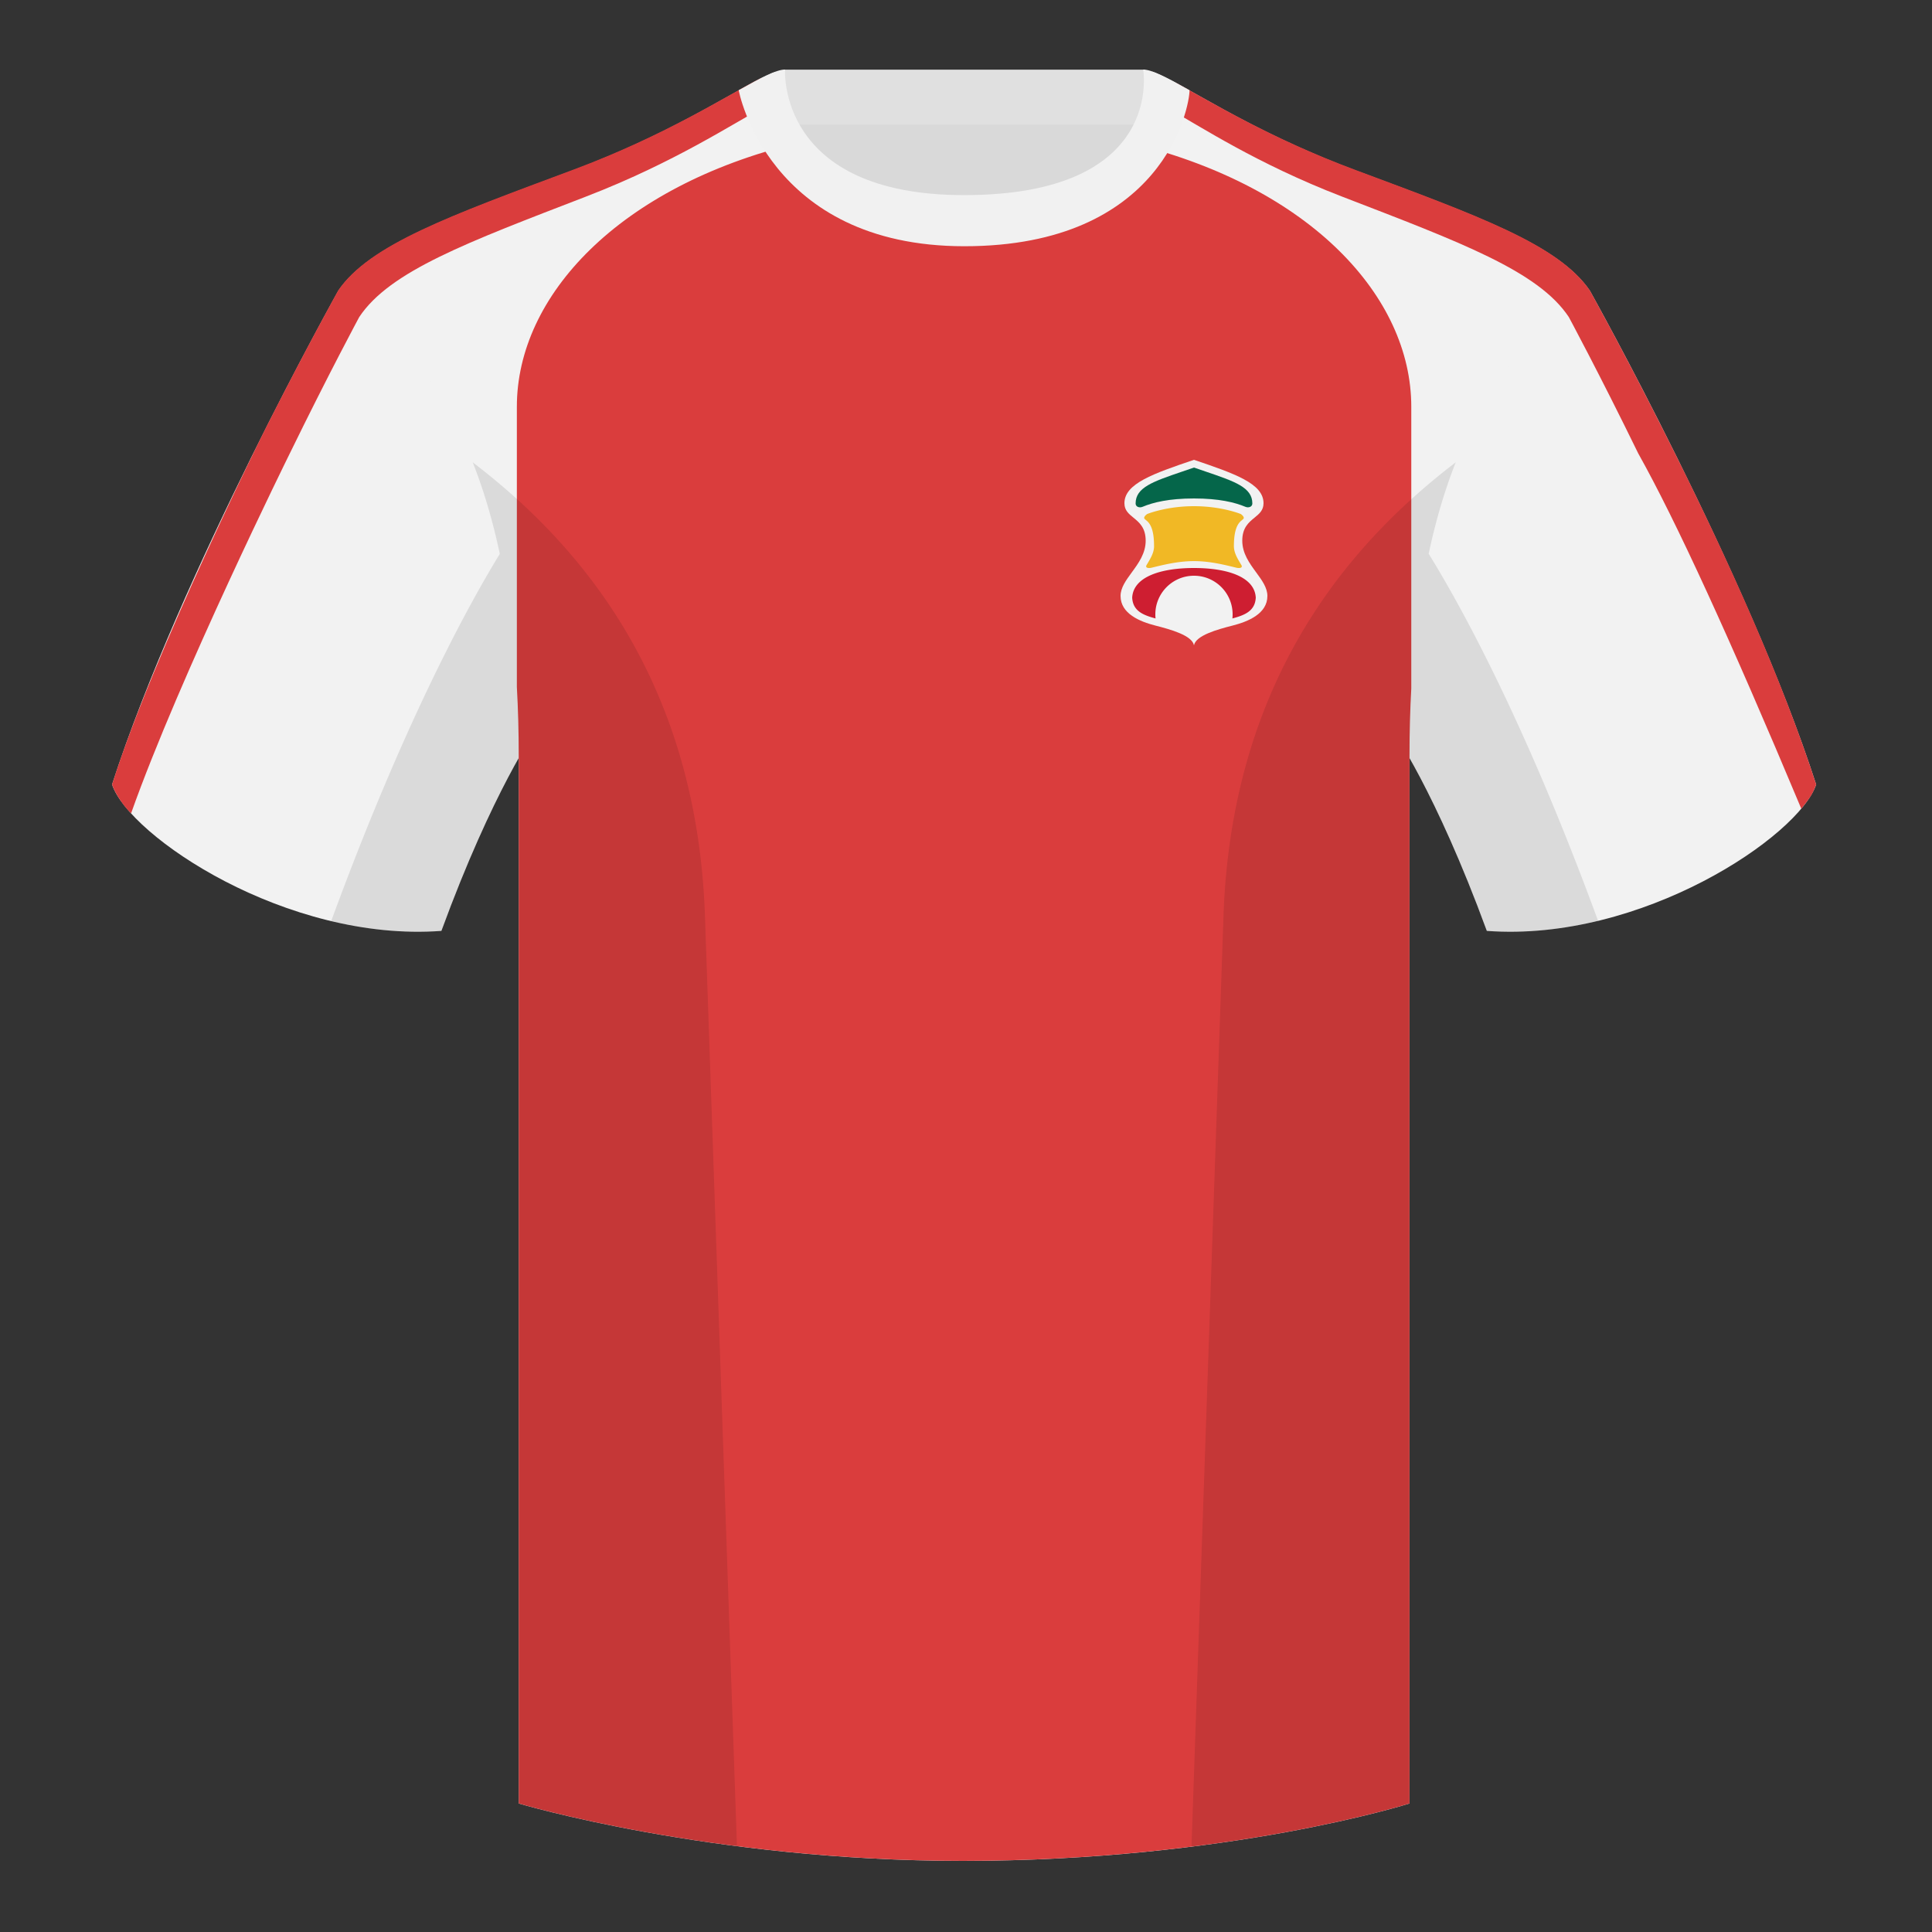 <?xml version="1.0" encoding="UTF-8"?><svg width="500" height="500" viewBox="0 0 500 500" fill="none" xmlns="http://www.w3.org/2000/svg"><rect x="0" y="0" width="500" height="500" fill="#333333" stroke="none"/><path fill-rule="evenodd" clip-rule="evenodd" d="M203.003 109.223h93.644V21.928h-93.644v87.295Z" fill="#D9D9D9"/><path fill-rule="evenodd" clip-rule="evenodd" d="M202.864 32.228h93.458v-14.2h-93.458v14.2Z" fill="#E0E0E0"/><path fill-rule="evenodd" clip-rule="evenodd" d="M87.547 75.258S46.785 148.058 29 203.029c4.445 13.375 45.208 40.86 85.232 37.885 13.34-36.4 24.46-52 24.46-52s2.963-95.085-51.145-113.655Zm323.925 0s40.763 72.8 58.548 127.77c-4.445 13.375-45.208 40.86-85.232 37.885-13.34-36.4-24.46-52-24.46-52s-2.963-95.085 51.144-113.655Z" fill="#F2F2F2"/><path fill-rule="evenodd" clip-rule="evenodd" d="M249.511 57.703c-50.082 0-47.798-39.47-48.743-39.14-7.516 2.618-24.132 14.936-52.438 25.494-31.873 11.886-52.626 19.316-60.783 31.2 11.115 8.915 46.695 28.97 46.695 120.345v271.14s49.657 14.856 114.885 14.856c68.929 0 115.648-14.856 115.648-14.856v-271.14c0-91.375 35.58-111.43 46.699-120.345-8.156-11.885-28.909-19.315-60.782-31.2-28.36-10.576-44.982-22.919-52.478-25.508-.927-.32 4.177 39.154-48.703 39.154Z" fill="#F2F2F2"/><path fill-rule="evenodd" clip-rule="evenodd" d="M293.733 37.28c45.26 11.336 71.506 39.338 71.506 67.982v72.909c-.301 5.499-.461 11.3-.461 17.422v271.14s-46.719 14.855-115.648 14.855c-65.228 0-114.885-14.855-114.885-14.855v-271.14c0-6.262-.167-12.189-.482-17.8v-72.531c0-28.836 26.598-57.02 72.416-68.202 5.596 10.126 17.496 20.633 43.335 20.633 27.081 0 38.955-10.353 44.219-20.412Z" fill="#DA3D3D"/><path fill-rule="evenodd" clip-rule="evenodd" d="M75.025 117.298c10.132-20.75 17.944-35.245 17.944-35.245 7.882-11.885 27.937-19.315 58.747-31.2 22.869-8.825 37.922-18.85 46.498-23.43l-1.152-7.268c-8.7 4.373-24.398 14.697-48.738 23.773-31.868 11.89-52.62 19.315-60.773 31.2 0 0-8.23 14.76-18.857 35.825 0 0-28.706 57.334-39.694 92.074 0 0 .45 1.588 2.123 4.056 1.673 2.468 2.807 3.396 2.807 3.396 12.579-35.527 41.095-93.181 41.095-93.181Zm348.94.024c-10.132-20.75-17.958-35.269-17.958-35.269-7.882-11.885-27.936-19.315-58.747-31.2-22.096-8.527-36.506-18.095-45.025-22.831l2.17-6.539c9.046 4.869 24.029 14.16 46.248 22.445 31.867 11.89 52.62 19.315 60.772 31.2 0 0 8.231 14.76 18.857 35.825 18.389 36.305 31.635 66.996 39.738 92.074-.491 1.317-.977 2.346-1.457 3.088-.481.742-1.276 1.804-2.385 3.188-18.428-43.992-32.498-74.652-42.213-91.981Z" fill="#DA3D3D"/><path fill-rule="evenodd" clip-rule="evenodd" d="M307.851 23.345c-5.772-3.24-9.728-5.345-12.007-5.345 0 0 5.881 32.495-46.336 32.495-48.52 0-46.335-32.495-46.335-32.495-2.28 0-6.236 2.105-12.003 5.345 0 0 7.369 40.38 58.403 40.38 51.479 0 58.278-35.895 58.278-40.38Z" fill="#F1F1F1"/><path fill-rule="evenodd" clip-rule="evenodd" d="M413.584 238.323c-9.287 2.238-19.064 3.316-28.797 2.592-8.198-22.369-15.558-36.883-20.013-44.748v270.577s-21.102 6.71-55.866 11.111l-.544-.06c1.88-54.795 5.722-166.47 8.276-240.705 2.055-59.755 31.085-95.29 60.099-117.44-2.675 6.781-5.072 14.606-6.999 23.667 7.354 11.852 24.435 42.069 43.83 94.964l.014.042ZM190.717 477.795c-34.248-4.401-56.476-11.051-56.476-11.051V196.172c-4.456 7.867-11.814 22.379-20.01 44.743-9.633.716-19.309-.332-28.51-2.523a1.01 1.01 0 0 1 .02-.097c19.376-52.848 36.305-83.066 43.609-94.944-1.929-9.075-4.328-16.912-7.006-23.701 29.014 22.15 58.043 57.685 60.099 117.44 2.554 74.235 6.395 185.91 8.276 240.705h-.002Z" fill="#000" fill-opacity=".1"/><path d="M309 167c-.5-2.553-6-4.085-10-5.106-4-1.022-9-3.064-9-7.66 0-2.133 1.4-4.046 2.901-6.096 1.732-2.367 3.599-4.918 3.599-8.202 0-3.373-1.667-4.735-3.165-5.959-1.224-.999-2.335-1.907-2.335-3.743 0-5.106 7.5-7.66 18-11.234 10.5 3.574 18 6.128 18 11.234 0 1.836-1.111 2.744-2.335 3.743-1.498 1.224-3.165 2.586-3.165 5.959 0 3.284 1.867 5.835 3.599 8.202 1.501 2.05 2.901 3.963 2.901 6.096 0 4.596-5 6.638-9 7.66-4 1.021-9.5 2.553-10 5.106Z" fill="#F2F2F2"/><path d="M322.306 131.162c.812.341 1.799.017 1.799-.864 0-4.146-4.48-5.671-12.032-8.243-.974-.331-2-.681-3.073-1.055-1.074.374-2.099.724-3.073 1.055-7.552 2.572-12.032 4.097-12.032 8.243 0 .881.987 1.205 1.799.864C298.453 130.001 302.582 129 309 129c6.417 0 10.547 1.001 13.306 2.162Z" fill="#05664A"/><path d="M321.3 146.301c.181.313.141.845-1.17.661-2.906-.697-6.822-1.747-11.13-1.747-4.308 0-8.224 1.05-11.13 1.747-1.311.184-1.351-.348-1.17-.661.85-1.474 1.968-3.086 1.968-4.953 0-3.14-.513-5.422-1.874-6.561-.175-.147-.348-.292-.515-.439-.493-.433.264-1.065.521-1.259a.713.713 0 0 1 .171-.094c.696-.271 5.383-1.995 12.029-1.995s11.333 1.724 12.029 1.995a.689.689 0 0 1 .17.094c.258.194 1.015.826.522 1.259-.167.147-.34.292-.516.439-1.36 1.139-1.873 3.421-1.873 6.561 0 1.867 1.118 3.479 1.968 4.953Z" fill="#F1B825"/><path d="M299.055 160.056A10.226 10.226 0 0 1 299 159c0-5.523 4.477-10 10-10s10 4.477 10 10c0 .357-.019.709-.055 1.056 3.096-.837 5.869-1.869 6.046-5.394-.285-5.366-7.336-7.662-15.991-7.662-8.656 0-15.706 2.296-15.991 7.662.177 3.525 2.95 4.557 6.046 5.394Z" fill="#CE1E31"/></svg>